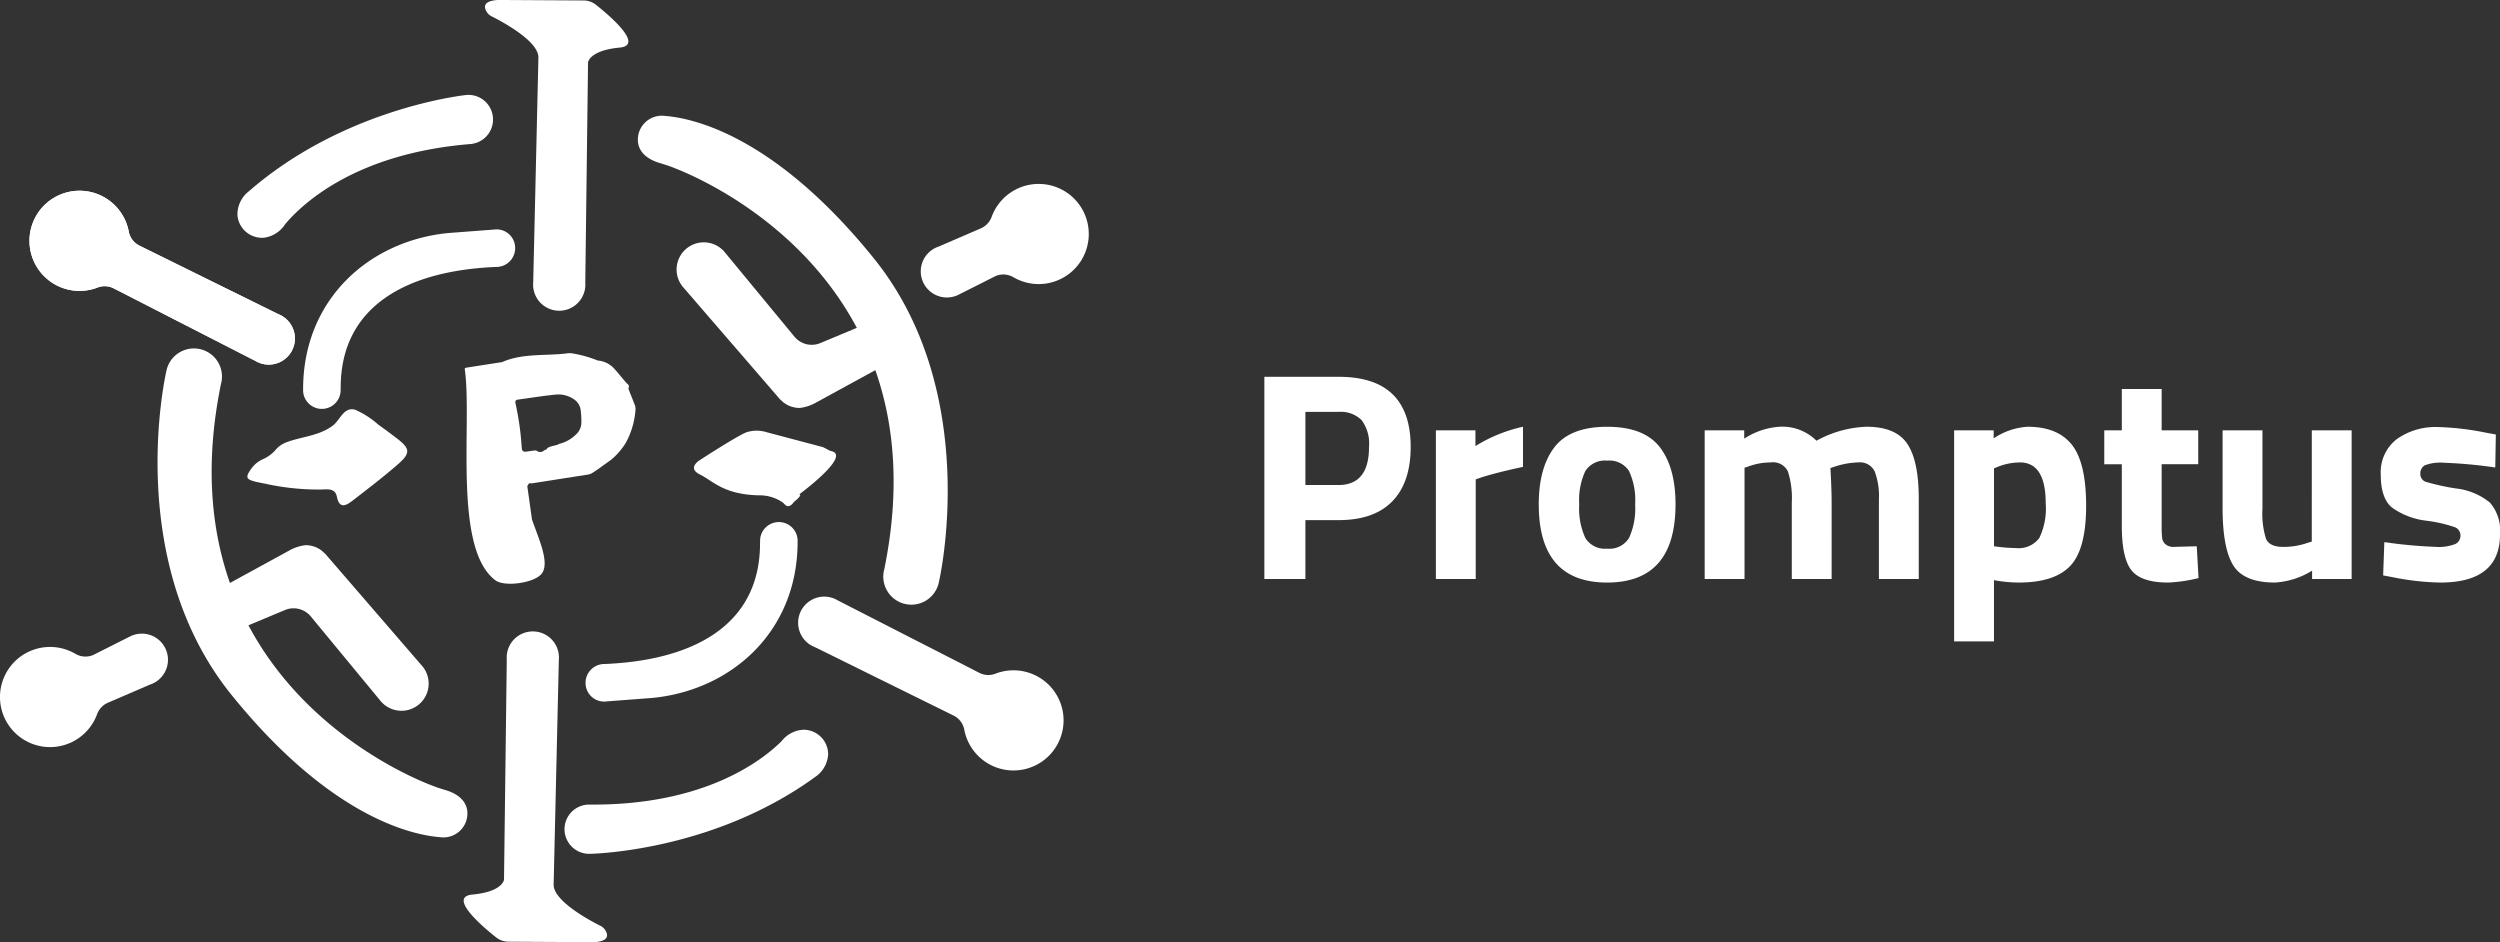 <svg xmlns="http://www.w3.org/2000/svg" width="319.527" height="120.417"><rect width="100%" height="100%" fill="#333333" stroke="none"/><g fill="#fff" data-name="Group 6957"><g data-name="Group 6710"><path d="M104.102 99.36a3.748 3.748 0 0 0 1.745-2.946 3.148 3.148 0 0 0-3.147-3.147 3.793 3.793 0 0 0-2.82 1.478c-2.322 2.29-9.642 8.231-24.581 8.089a3.147 3.147 0 0 0 0 6.294H75.468c1.7-.057 16.147-.727 28.636-9.764Z" data-name="Path 45"/><path d="M31.824 24.434a3.75 3.75 0 0 0-1.475 3.09 3.149 3.149 0 0 0 3.416 2.855 3.789 3.789 0 0 0 2.676-1.724c2.109-2.489 8.869-9.058 23.761-10.251a3.148 3.148 0 0 0-.561-6.27l-.119.014-.049.006c-1.686.208-16.017 2.165-27.649 12.28Z" data-name="Path 46"/><path d="M33.595 58.692a4.5 4.5 0 0 0 1.635-1.2 3.312 3.312 0 0 1 1.371-.96c1.948-.738 4.14-.8 5.922-2.123.952-.705 1.4-2.459 2.883-2.036a11.2 11.2 0 0 1 2.953 1.908c.755.527 1.489 1.084 2.223 1.638 1.895 1.431 1.963 1.973.148 3.537-1.839 1.585-3.768 3.067-5.692 4.549-.808.623-1.658 1.078-1.978-.517-.216-1.075-1.132-.957-1.912-.925a31.339 31.339 0 0 1-7.233-.737c-2.419-.47-2.792-.558-1.748-1.988a3.582 3.582 0 0 1 1.428-1.144Z" data-name="Path 47"/><path d="m105.166 57.145-7.168-1.9a4.294 4.294 0 0 0-2.582 0c-1.211.466-5.962 3.553-5.962 3.553s-1.7 1.005 0 1.846 3 2.542 7.48 2.663a5.268 5.268 0 0 1 3.144.938l.243.243s.48.631 1.15-.333c1.247-1 .67-.964.67-.964s6.633-4.877 4.168-5.516a1.7 1.7 0 0 1-.418-.161 5.017 5.017 0 0 0-.2-.109l-.521-.266Z" data-name="Path 48"/><path d="M36.181 40.468a3.389 3.389 0 0 0-.64-.33l-17.7-8.733a2.537 2.537 0 0 1-1.384-1.8 6.4 6.4 0 1 0-4 7.15 2.513 2.513 0 0 1 2.093.111l18.081 9.257a3.339 3.339 0 0 0 3.553-5.653Z" data-name="Path 49"/><path d="M103.52 82.385a3.385 3.385 0 0 0 .64.33l17.7 8.733a2.537 2.537 0 0 1 1.384 1.8 6.4 6.4 0 1 0 4-7.15 2.513 2.513 0 0 1-2.094-.111l-18.078-9.252a3.339 3.339 0 0 0-3.553 5.653Z" data-name="Path 50"/><path d="M121.927 37.893a3.391 3.391 0 0 0 .668-.266l4.65-2.343a2.54 2.54 0 0 1 2.266.14 6.4 6.4 0 1 0-2.765-7.712 2.574 2.574 0 0 1-1.459 1.507l-5.291 2.286a3.339 3.339 0 0 0 1.929 6.392Z" data-name="Path 51"/><path d="M36.181 40.468a3.389 3.389 0 0 0-.64-.33l-17.7-8.733a2.537 2.537 0 0 1-1.384-1.8 6.4 6.4 0 1 0-4 7.15 2.513 2.513 0 0 1 2.093.111l18.081 9.257a3.339 3.339 0 0 0 3.553-5.653Z" data-name="Path 52"/><path d="M17.235 81.108a3.444 3.444 0 0 0-.67.266l-4.651 2.341a2.54 2.54 0 0 1-2.266-.141 6.4 6.4 0 1 0 2.759 7.715 2.57 2.57 0 0 1 1.459-1.505l5.3-2.283a3.319 3.319 0 0 0 1.521-1.028 3.339 3.339 0 0 0-3.446-5.366Z" data-name="Path 53"/><path d="m68.815 7.339-.664 28.716a3.34 3.34 0 0 0 6.63.8v-.006a3.277 3.277 0 0 0 .024-.72l.353-28.148s.153-1.534 4.047-1.9c3.139-.293-1.215-4.024-3.022-5.459a2.587 2.587 0 0 0-1.6-.563L64.139-.002s-2.943-.171-1.945 1.5a1.557 1.557 0 0 0 .641.59c1.343.677 5.98 3.145 5.98 5.251Z" data-name="Path 54"/><path d="m70.761 113.079.664-28.716a3.34 3.34 0 0 0-6.63-.8v.006a3.281 3.281 0 0 0-.024.72l-.353 28.148s-.153 1.534-4.047 1.9c-3.139.293 1.215 4.024 3.022 5.459a2.587 2.587 0 0 0 1.6.563l10.444.061s2.943.171 1.945-1.5a1.558 1.558 0 0 0-.641-.59c-1.345-.677-5.98-3.145-5.98-5.251Z" data-name="Path 55"/><path d="M101.941 68.963a2.4 2.4 0 0 0-4.789 0l-.011.468c0 10.685-8.829 14.992-19.9 15.438a2.4 2.4 0 0 0-2.4 2.4 2.375 2.375 0 0 0 2.36 2.4h.04a2.4 2.4 0 0 0 .338-.027l5.826-.441c10.109-1 18.538-8.5 18.538-19.96Z" data-name="Path 56"/><path d="M38.743 50.023a2.4 2.4 0 0 0 4.789 0l.011-.468c0-10.685 8.829-14.992 19.9-15.438a2.4 2.4 0 0 0 2.4-2.4 2.375 2.375 0 0 0-2.36-2.4h-.04a2.408 2.408 0 0 0-.338.027l-5.826.441c-10.109 1-18.538 8.5-18.538 19.96Z" data-name="Path 57"/><path d="M56.67 100.895c-.176-.046-.33-.1-.417-.127-2.712-.857-16.953-6.65-24.5-20.85l4.665-1.948a2.857 2.857 0 0 1 3.306.818l8.833 10.7c.049.064.1.126.154.186a3.475 3.475 0 1 0 5.124-4.694l-12.1-14.008c-.05-.063-.1-.123-.157-.181l-.444-.4a3.355 3.355 0 0 0-2.1-.711 5.554 5.554 0 0 0-2.093.7l-7.554 4.13c-2.388-6.8-3.224-15.138-1.177-25.278h-.014a3.589 3.589 0 1 0-6.947-1.738s-5.6 24.058 8.335 41.312c13.236 16.39 23.965 17.994 26.726 18.2a3.148 3.148 0 0 0 .37.023 3.06 3.06 0 0 0 3.06-3.06c0-1.689-1.424-2.639-3.06-3.06Z" data-name="Path 58"/><path d="M84.595 20.924c.176.046.33.1.417.127 2.712.857 16.953 6.65 24.5 20.85l-4.665 1.948a2.858 2.858 0 0 1-3.306-.818l-8.833-10.7a2.711 2.711 0 0 0-.154-.186 3.475 3.475 0 1 0-5.124 4.694l12.1 14.008c.05.063.1.123.157.181l.444.4a3.355 3.355 0 0 0 2.1.711 5.553 5.553 0 0 0 2.093-.7l7.554-4.13c2.388 6.8 3.224 15.138 1.177 25.278h.014a3.589 3.589 0 1 0 6.947 1.738s5.6-24.058-8.335-41.312c-13.236-16.39-23.966-17.994-26.726-18.2a3.155 3.155 0 0 0-.37-.023 3.06 3.06 0 0 0-3.06 3.06c0 1.689 1.424 2.639 3.06 3.06Z" data-name="Path 59"/><path d="M81.115 51.715c-.237-.633-.5-1.258-.743-1.889a.426.426 0 0 1-.024-.291c.11-.237-.017-.351-.176-.491-.257-.227-1.122-1.338-1.579-1.823a3.178 3.178 0 0 0-2.191-1.142 15.329 15.329 0 0 0-3.117-.888 2.471 2.471 0 0 0-.715-.041c-2.609.367-5.745-.054-8.411 1.138-.039 0-.08.009-.126.016q-2.2.338-4.394.683a1.175 1.175 0 0 0-.137.033.141.141 0 0 0-.1.156c.977 6.747-1.554 22.907 3.908 26.987 1.2.9 5.041.341 5.937-.86 1.015-1.358-.317-4.257-1.254-6.9-.193-1.384-.4-2.876-.6-4.267a2.924 2.924 0 0 1 .186-.3c.1-.131.274-.039.387-.056q3.526-.55 7.05-1.105a1.664 1.664 0 0 0 .62-.183c.254-.161.505-.327.757-.5l1.772-1.275a8.826 8.826 0 0 0 1.815-2.116 10.27 10.27 0 0 0 1.248-4.3 1.354 1.354 0 0 0-.117-.6Zm-6.816 2.416a2.055 2.055 0 0 1-.7 1.418 4.624 4.624 0 0 1-1.941 1.135.953.953 0 0 0-.316.117c-.159.124-1.351.263-1.449.568-.043.131-.28.116-.376.217a.693.693 0 0 1-.844.076.452.452 0 0 0-.291-.09c-.366.037-.728.1-1.092.15-.433.057-.584-.087-.614-.578a35.98 35.98 0 0 0-.787-5.576c-.066-.294.016-.454.277-.49 1.662-.227 3.32-.5 4.988-.658a3.519 3.519 0 0 1 2.219.624 1.986 1.986 0 0 1 .857 1.475 10.26 10.26 0 0 1 .07 1.611Z" data-name="Path 60"/></g><path d="M171.099 66.476h-4.256V74h-5.244V48.16h9.5q9.2 0 9.2 8.968 0 4.522-2.337 6.935t-6.863 2.413Zm-4.256-4.484h4.218q3.914 0 3.914-4.864a5.051 5.051 0 0 0-.95-3.439 3.818 3.818 0 0 0-2.964-1.045h-4.218ZM183.522 74V55h5.054v2.014a19.337 19.337 0 0 1 6.08-2.47v5.13q-3.078.646-5.282 1.33l-.76.266V74Zm15.162-16.853q2.014-2.6 6.726-2.6t6.726 2.6q2.014 2.6 2.014 7.315 0 9.994-8.74 9.994t-8.74-9.994q.003-4.712 2.017-7.315Zm3.938 11.609a2.936 2.936 0 0 0 2.793 1.368 2.936 2.936 0 0 0 2.793-1.368 9.021 9.021 0 0 0 .779-4.294 8.78 8.78 0 0 0-.779-4.256 2.961 2.961 0 0 0-2.793-1.33 2.961 2.961 0 0 0-2.793 1.33 8.78 8.78 0 0 0-.779 4.256 9.021 9.021 0 0 0 .779 4.294ZM222.969 74h-5.092V55h5.054v1.064a9.377 9.377 0 0 1 4.484-1.52 6.189 6.189 0 0 1 4.75 1.786 14.225 14.225 0 0 1 6.384-1.786q3.762 0 5.225 2.185t1.463 6.971V74h-5.092V63.854a9.093 9.093 0 0 0-.532-3.591 2.1 2.1 0 0 0-2.128-1.163 10.5 10.5 0 0 0-2.964.532l-.57.19q.152 2.85.152 4.332V74h-5.092v-9.766a11.177 11.177 0 0 0-.494-3.971 2.094 2.094 0 0 0-2.166-1.163 8.406 8.406 0 0 0-2.926.532l-.456.152Zm26.79 7.98V55h5.054v1.026a8.734 8.734 0 0 1 4.332-1.482q3.838 0 5.662 2.3t1.824 7.809q0 5.51-2.014 7.657t-6.612 2.146a17.358 17.358 0 0 1-2.7-.228l-.454-.076v7.828Zm8.4-22.876a7.723 7.723 0 0 0-2.85.57l-.456.19v9.956a21.929 21.929 0 0 0 2.774.228 3.294 3.294 0 0 0 3.021-1.292 8.7 8.7 0 0 0 .817-4.408q-.002-5.248-3.308-5.248Zm22.8.228h-4.676v7.79a15.566 15.566 0 0 0 .057 1.615 1.313 1.313 0 0 0 .418.817 1.583 1.583 0 0 0 1.121.342l2.888-.076.228 4.066a19.346 19.346 0 0 1-3.873.57q-3.42 0-4.674-1.539t-1.257-5.681v-7.9h-2.242V55h2.242v-5.282h5.092V55h4.674ZM295.473 55h5.092v19h-5.054v-1.064a10.153 10.153 0 0 1-4.75 1.52q-3.952 0-5.32-2.185t-1.368-7.315V55h5.092v10.032a10.791 10.791 0 0 0 .457 3.838q.455 1.03 2.2 1.03a9.264 9.264 0 0 0 3.154-.532l.494-.152Zm23.449 4.75a60.505 60.505 0 0 0-6.593-.608 5.447 5.447 0 0 0-2.432.342 1.181 1.181 0 0 0-.551 1.083 1.031 1.031 0 0 0 .741 1.026 28.978 28.978 0 0 0 3.8.836 8.362 8.362 0 0 1 4.351 1.805 5.475 5.475 0 0 1 1.289 4.066q0 6.156-7.638 6.156a33.163 33.163 0 0 1-6.08-.684l-1.216-.228.152-4.256a60.583 60.583 0 0 0 6.555.608 5.889 5.889 0 0 0 2.508-.361 1.163 1.163 0 0 0 .665-1.083 1.12 1.12 0 0 0-.7-1.064 18.166 18.166 0 0 0-3.651-.836 9.406 9.406 0 0 1-4.389-1.672q-1.444-1.178-1.444-4.2a5.341 5.341 0 0 1 2.052-4.56 8.569 8.569 0 0 1 5.281-1.538 35.483 35.483 0 0 1 6.118.722l1.254.228Z" data-name="Path 3686"/></g></svg>